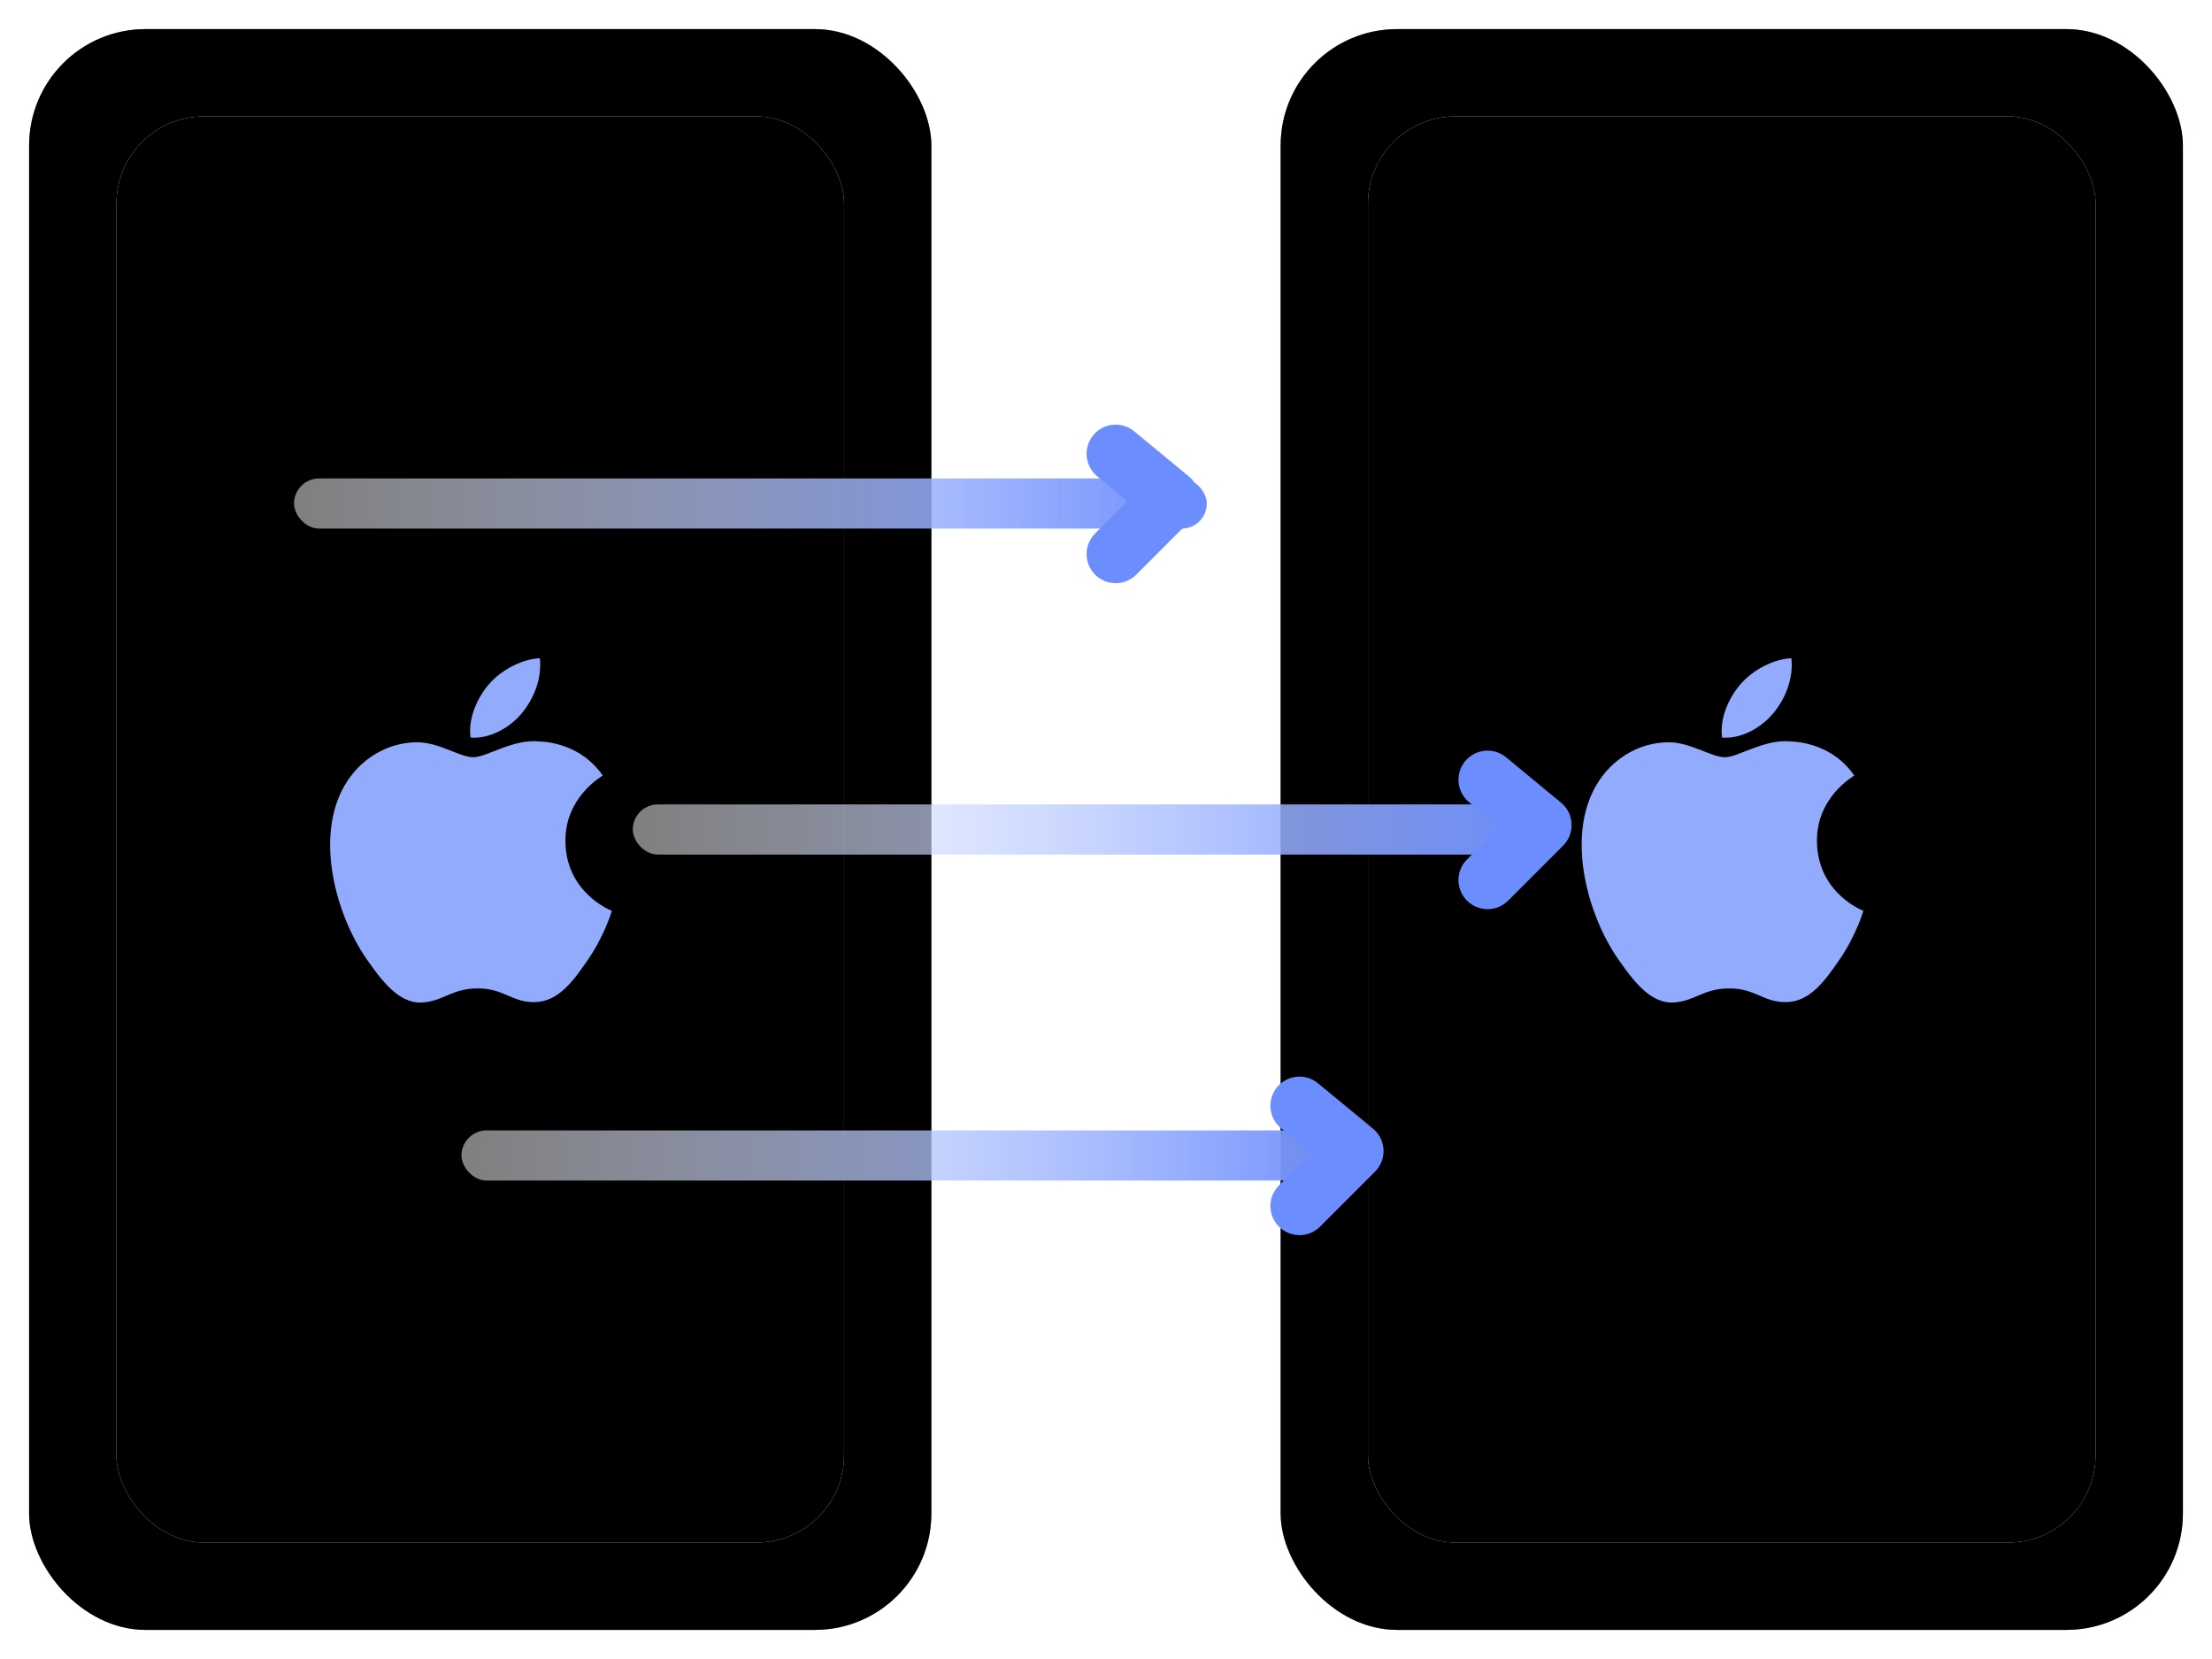 <?xml version="1.0" encoding="UTF-8"?>
<svg width="152px" height="114px" viewBox="0 0 152 114" version="1.1" xmlns="http://www.w3.org/2000/svg" xmlns:xlink="http://www.w3.org/1999/xlink">
    <title>WatsGo产品页面2023.2.20改版</title>
    <defs>
        <rect id="path-1" x="0" y="0" width="62" height="110" rx="8"></rect>
        <filter x="-6.5%" y="-3.6%" width="112.9%" height="107.3%" filterUnits="objectBoundingBox" id="filter-2">
            <feMorphology radius="2" operator="erode" in="SourceAlpha" result="shadowSpreadInner1"></feMorphology>
            <feGaussianBlur stdDeviation="3" in="shadowSpreadInner1" result="shadowBlurInner1"></feGaussianBlur>
            <feOffset dx="0" dy="0" in="shadowBlurInner1" result="shadowOffsetInner1"></feOffset>
            <feComposite in="shadowOffsetInner1" in2="SourceAlpha" operator="arithmetic" k2="-1" k3="1" result="shadowInnerInner1"></feComposite>
            <feColorMatrix values="0 0 0 0 1   0 0 0 0 1   0 0 0 0 1  0 0 0 0.5 0" type="matrix" in="shadowInnerInner1"></feColorMatrix>
        </filter>
        <rect id="path-3" x="6" y="6" width="50" height="98" rx="6"></rect>
        <filter x="-9.0%" y="-4.6%" width="118.0%" height="109.2%" filterUnits="objectBoundingBox" id="filter-4">
            <feMorphology radius="0.5" operator="dilate" in="SourceAlpha" result="shadowSpreadOuter1"></feMorphology>
            <feOffset dx="0" dy="0" in="shadowSpreadOuter1" result="shadowOffsetOuter1"></feOffset>
            <feGaussianBlur stdDeviation="1" in="shadowOffsetOuter1" result="shadowBlurOuter1"></feGaussianBlur>
            <feColorMatrix values="0 0 0 0 0.667   0 0 0 0 0.767   0 0 0 0 0.952  0 0 0 1 0" type="matrix" in="shadowBlurOuter1"></feColorMatrix>
        </filter>
        <filter x="-11.0%" y="-5.6%" width="122.0%" height="111.2%" filterUnits="objectBoundingBox" id="filter-5">
            <feGaussianBlur stdDeviation="1.5" in="SourceAlpha" result="shadowBlurInner1"></feGaussianBlur>
            <feOffset dx="0" dy="-1" in="shadowBlurInner1" result="shadowOffsetInner1"></feOffset>
            <feComposite in="shadowOffsetInner1" in2="SourceAlpha" operator="arithmetic" k2="-1" k3="1" result="shadowInnerInner1"></feComposite>
            <feColorMatrix values="0 0 0 0 0.745   0 0 0 0 0.845   0 0 0 0 1  0 0 0 1 0" type="matrix" in="shadowInnerInner1" result="shadowMatrixInner1"></feColorMatrix>
            <feMorphology radius="1" operator="erode" in="SourceAlpha" result="shadowSpreadInner2"></feMorphology>
            <feGaussianBlur stdDeviation="1.5" in="shadowSpreadInner2" result="shadowBlurInner2"></feGaussianBlur>
            <feOffset dx="0" dy="1" in="shadowBlurInner2" result="shadowOffsetInner2"></feOffset>
            <feComposite in="shadowOffsetInner2" in2="SourceAlpha" operator="arithmetic" k2="-1" k3="1" result="shadowInnerInner2"></feComposite>
            <feColorMatrix values="0 0 0 0 1   0 0 0 0 1   0 0 0 0 1  0 0 0 0.5 0" type="matrix" in="shadowInnerInner2" result="shadowMatrixInner2"></feColorMatrix>
            <feMerge>
                <feMergeNode in="shadowMatrixInner1"></feMergeNode>
                <feMergeNode in="shadowMatrixInner2"></feMergeNode>
            </feMerge>
        </filter>
        <rect id="path-6" x="86" y="0" width="62" height="110" rx="8"></rect>
        <filter x="-6.5%" y="-3.6%" width="112.9%" height="107.3%" filterUnits="objectBoundingBox" id="filter-7">
            <feMorphology radius="2" operator="erode" in="SourceAlpha" result="shadowSpreadInner1"></feMorphology>
            <feGaussianBlur stdDeviation="3" in="shadowSpreadInner1" result="shadowBlurInner1"></feGaussianBlur>
            <feOffset dx="0" dy="0" in="shadowBlurInner1" result="shadowOffsetInner1"></feOffset>
            <feComposite in="shadowOffsetInner1" in2="SourceAlpha" operator="arithmetic" k2="-1" k3="1" result="shadowInnerInner1"></feComposite>
            <feColorMatrix values="0 0 0 0 1   0 0 0 0 1   0 0 0 0 1  0 0 0 0.5 0" type="matrix" in="shadowInnerInner1"></feColorMatrix>
        </filter>
        <rect id="path-8" x="92" y="6" width="50" height="98" rx="6"></rect>
        <filter x="-9.0%" y="-4.6%" width="118.0%" height="109.2%" filterUnits="objectBoundingBox" id="filter-9">
            <feMorphology radius="0.5" operator="dilate" in="SourceAlpha" result="shadowSpreadOuter1"></feMorphology>
            <feOffset dx="0" dy="0" in="shadowSpreadOuter1" result="shadowOffsetOuter1"></feOffset>
            <feGaussianBlur stdDeviation="1" in="shadowOffsetOuter1" result="shadowBlurOuter1"></feGaussianBlur>
            <feColorMatrix values="0 0 0 0 0.667   0 0 0 0 0.767   0 0 0 0 0.952  0 0 0 1 0" type="matrix" in="shadowBlurOuter1"></feColorMatrix>
        </filter>
        <filter x="-11.0%" y="-5.6%" width="122.0%" height="111.2%" filterUnits="objectBoundingBox" id="filter-10">
            <feGaussianBlur stdDeviation="1.5" in="SourceAlpha" result="shadowBlurInner1"></feGaussianBlur>
            <feOffset dx="0" dy="-1" in="shadowBlurInner1" result="shadowOffsetInner1"></feOffset>
            <feComposite in="shadowOffsetInner1" in2="SourceAlpha" operator="arithmetic" k2="-1" k3="1" result="shadowInnerInner1"></feComposite>
            <feColorMatrix values="0 0 0 0 0.745   0 0 0 0 0.845   0 0 0 0 1  0 0 0 1 0" type="matrix" in="shadowInnerInner1" result="shadowMatrixInner1"></feColorMatrix>
            <feMorphology radius="1" operator="erode" in="SourceAlpha" result="shadowSpreadInner2"></feMorphology>
            <feGaussianBlur stdDeviation="1.5" in="shadowSpreadInner2" result="shadowBlurInner2"></feGaussianBlur>
            <feOffset dx="0" dy="1" in="shadowBlurInner2" result="shadowOffsetInner2"></feOffset>
            <feComposite in="shadowOffsetInner2" in2="SourceAlpha" operator="arithmetic" k2="-1" k3="1" result="shadowInnerInner2"></feComposite>
            <feColorMatrix values="0 0 0 0 1   0 0 0 0 1   0 0 0 0 1  0 0 0 0.5 0" type="matrix" in="shadowInnerInner2" result="shadowMatrixInner2"></feColorMatrix>
            <feMerge>
                <feMergeNode in="shadowMatrixInner1"></feMergeNode>
                <feMergeNode in="shadowMatrixInner2"></feMergeNode>
            </feMerge>
        </filter>
        <linearGradient x1="-1.11022302e-14%" y1="50%" x2="100%" y2="50%" id="linearGradient-11">
            <stop stop-color="#FFFFFF" stop-opacity="0.5" offset="0%"></stop>
            <stop stop-color="#6C8DFD" offset="100%"></stop>
        </linearGradient>
    </defs>
    <g id="页面-1" stroke="none" stroke-width="1" fill="none" fill-rule="evenodd">
        <g id="WatsGo产品页面2023.2.20改版" transform="translate(-1028, -2176)">
            <g id="编组-61" transform="translate(1028, 2176)">
                <g id="编组-60" transform="translate(2, 2)">
                    <g id="矩形">
                        <use fill="#6C8DFD" fill-rule="evenodd" xlink:href="#path-1"></use>
                        <use fill="black" fill-opacity="1" filter="url(#filter-2)" xlink:href="#path-1"></use>
                    </g>
                    <g id="矩形">
                        <use fill="black" fill-opacity="1" filter="url(#filter-4)" xlink:href="#path-3"></use>
                        <use fill="#F7FDFF" fill-rule="evenodd" xlink:href="#path-3"></use>
                        <use fill="black" fill-opacity="1" filter="url(#filter-5)" xlink:href="#path-3"></use>
                    </g>
                    <g id="iOS" transform="translate(12, 36)">
                        <rect id="矩形" fill-opacity="0" fill="#D8D8D8" x="0" y="0" width="38" height="38"></rect>
                        <path d="M24.853,19.801 C24.823,16.803 27.309,15.367 27.42,15.295 C26.024,13.261 23.849,12.982 23.072,12.949 C21.22,12.765 19.46,14.035 18.522,14.035 C17.584,14.035 16.135,12.979 14.599,13.006 C12.582,13.035 10.721,14.174 9.681,15.973 C7.584,19.595 9.144,24.96 11.187,27.895 C12.185,29.331 13.377,30.946 14.94,30.89 C16.446,30.83 17.013,29.92 18.833,29.92 C20.652,29.92 21.163,30.89 22.759,30.86 C24.378,30.83 25.406,29.394 26.398,27.952 C27.545,26.283 28.017,24.669 28.044,24.588 C28.008,24.57 24.883,23.381 24.853,19.801 L24.853,19.801 L24.853,19.801 Z M21.859,11.007 C22.69,10.005 23.249,8.616 23.096,7.231 C21.901,7.278 20.452,8.022 19.595,9.021 C18.827,9.91 18.152,11.325 18.334,12.682 C19.666,12.786 21.029,12.006 21.859,11.007 L21.859,11.007 L21.859,11.007 Z" id="形状" fill="#93ABFD" fill-rule="nonzero"></path>
                    </g>
                    <g id="矩形">
                        <use fill="#6C8DFD" fill-rule="evenodd" xlink:href="#path-6"></use>
                        <use fill="black" fill-opacity="1" filter="url(#filter-7)" xlink:href="#path-6"></use>
                    </g>
                    <g id="矩形">
                        <use fill="black" fill-opacity="1" filter="url(#filter-9)" xlink:href="#path-8"></use>
                        <use fill="#F7FDFF" fill-rule="evenodd" xlink:href="#path-8"></use>
                        <use fill="black" fill-opacity="1" filter="url(#filter-10)" xlink:href="#path-8"></use>
                    </g>
                    <g id="iOS" transform="translate(98, 36)">
                        <rect id="矩形" fill-opacity="0" fill="#D8D8D8" x="0" y="0" width="38" height="38"></rect>
                        <path d="M24.853,19.801 C24.823,16.803 27.309,15.367 27.42,15.295 C26.024,13.261 23.849,12.982 23.072,12.949 C21.22,12.765 19.46,14.035 18.522,14.035 C17.584,14.035 16.135,12.979 14.599,13.006 C12.582,13.035 10.721,14.174 9.681,15.973 C7.584,19.595 9.144,24.96 11.187,27.895 C12.185,29.331 13.377,30.946 14.94,30.89 C16.446,30.83 17.013,29.92 18.833,29.92 C20.652,29.92 21.163,30.89 22.759,30.86 C24.378,30.83 25.406,29.394 26.398,27.952 C27.545,26.283 28.017,24.669 28.044,24.588 C28.008,24.57 24.883,23.381 24.853,19.801 L24.853,19.801 L24.853,19.801 Z M21.859,11.007 C22.69,10.005 23.249,8.616 23.096,7.231 C21.901,7.278 20.452,8.022 19.595,9.021 C18.827,9.91 18.152,11.325 18.334,12.682 C19.666,12.786 21.029,12.006 21.859,11.007 L21.859,11.007 L21.859,11.007 Z" id="形状" fill="#93ABFD" fill-rule="nonzero"></path>
                    </g>
                    <rect id="矩形" fill="url(#linearGradient-11)" x="41.482" y="53.277" width="62.722" height="3.446" rx="1.723"></rect>
                    <polyline id="路径-8" stroke="#6C8DFD" stroke-width="4" stroke-linecap="round" stroke-linejoin="round" points="100.22 51.581 103.994 54.696 100.22 58.474"></polyline>
                    <rect id="矩形" fill="url(#linearGradient-11)" x="18.204" y="30.877" width="62.722" height="3.446" rx="1.723"></rect>
                    <polyline id="路径-8" stroke="#6C8DFD" stroke-width="4" stroke-linecap="round" stroke-linejoin="round" points="74.666 29.181 78.439 32.296 74.666 36.074"></polyline>
                    <rect id="矩形" fill="url(#linearGradient-11)" x="29.711" y="75.677" width="62.722" height="3.446" rx="1.723"></rect>
                    <polyline id="路径-8" stroke="#6C8DFD" stroke-width="4" stroke-linecap="round" stroke-linejoin="round" points="87.297 73.981 91.071 77.096 87.297 80.874"></polyline>
                </g>
            </g>
        </g>
    </g>
</svg>
